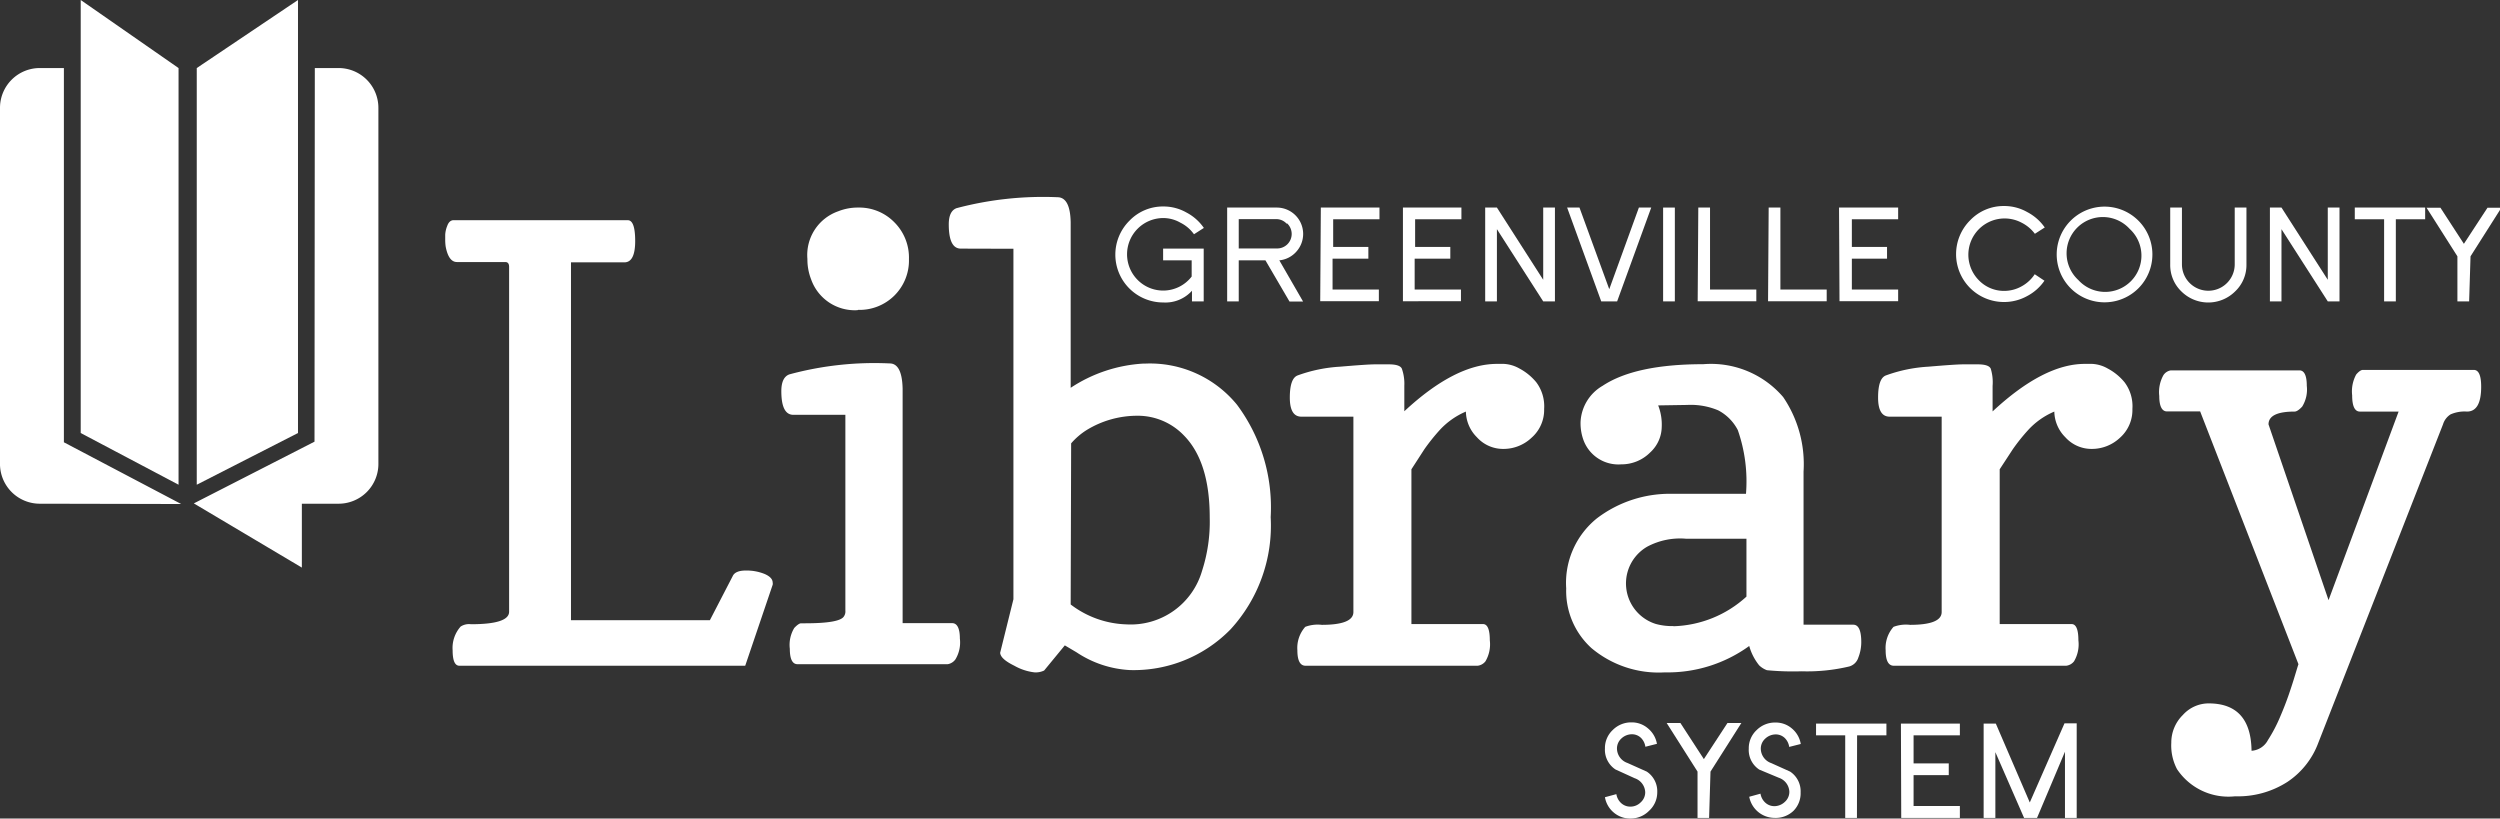 <svg xmlns="http://www.w3.org/2000/svg" viewBox="0 0 162 53.04" version="1.1">
  <rect x="0" y="0" width="162" height="53.04" fill="#333333" stroke="none"/>
  <title>
    Greenville Country Library System White Logo
  </title>
  <path d="M28.85,15.52l0-.31a1.75,1.75,0,0,1,.13-.57c.08-.23.21-.35.37-.37H40.68q.48,0,.48,1.35T40.49,17H37V40.19h9l1.48-2.86c.11-.24.4-.36.85-.36a3.14,3.14,0,0,1,1.21.22c.35.15.53.34.53.57a.36.36,0,0,1,0,.13l-1.78,5.25H29.77q-.44,0-.44-1a2.09,2.09,0,0,1,.52-1.54,1,1,0,0,1,.67-.15q2.47,0,2.47-.81V17.29c0-.2-.08-.31-.25-.31H29.61q-.54,0-.73-1A3.08,3.08,0,0,1,28.85,15.52Zm33.41.59q-.78,0-.78-1.57,0-.86.5-1.05a21.87,21.87,0,0,1,6.54-.71c.55,0,.84.54.86,1.63V25.13a9.52,9.52,0,0,1,4.72-1.57h.12a7.28,7.28,0,0,1,5.94,2.67,11.14,11.14,0,0,1,2.18,7.28,9.93,9.93,0,0,1-2.59,7.26,8.76,8.76,0,0,1-6.54,2.65,6.86,6.86,0,0,1-3.45-1.15L69,41.82l-1.34,1.63a1.27,1.27,0,0,1-.62.12,3.44,3.44,0,0,1-1.31-.43c-.59-.29-.9-.56-.92-.84l.86-3.47V16.12Zm7.12,23.06A6.25,6.25,0,0,0,73,40.46,4.81,4.81,0,0,0,77.89,37a10.33,10.33,0,0,0,.5-3.47q0-3.61-1.67-5.31a4.14,4.14,0,0,0-3-1.28,6.28,6.28,0,0,0-3.31.93,4.47,4.47,0,0,0-1,.86ZM97,23.58l.46,0a2.28,2.28,0,0,1,1,.3,3.6,3.6,0,0,1,1.09.89,2.59,2.59,0,0,1,.51,1.73,2.39,2.39,0,0,1-.81,1.86,2.64,2.64,0,0,1-1.82.73,2.28,2.28,0,0,1-1.73-.76,2.4,2.4,0,0,1-.71-1.66,4.92,4.92,0,0,0-1.69,1.19,12.89,12.89,0,0,0-1,1.25l-.84,1.3V40.44H96.1c.29,0,.44.35.44,1.05a2.18,2.18,0,0,1-.28,1.36.75.75,0,0,1-.51.29H84.6c-.36,0-.53-.35-.53-1a2.06,2.06,0,0,1,.51-1.52,2.28,2.28,0,0,1,1.07-.13c1.37,0,2.05-.28,2.05-.83V27H84.33c-.5,0-.75-.41-.75-1.24s.17-1.3.5-1.43a9.6,9.6,0,0,1,2.77-.57c1.17-.1,1.92-.15,2.25-.15H90q.71,0,.84.28A2.94,2.94,0,0,1,91,25l0,.77c0,.15,0,.31,0,.46s0,.29,0,.42Q94.3,23.58,97,23.58Zm10.45,2.69a3.42,3.42,0,0,1,.23,1.4,2.29,2.29,0,0,1-.75,1.65,2.62,2.62,0,0,1-1.88.77,2.41,2.41,0,0,1-2.44-1.57,3.2,3.2,0,0,1-.19-1.17A2.86,2.86,0,0,1,103.85,25q2.11-1.4,6.52-1.4a6.16,6.16,0,0,1,5.18,2.13,7.73,7.73,0,0,1,1.32,4.83v9.92h3.22q.52,0,.52,1.13a2.72,2.72,0,0,1-.19,1,.86.86,0,0,1-.6.58,11.83,11.83,0,0,1-3.08.31,17.81,17.81,0,0,1-2.24-.07,1.41,1.41,0,0,1-.51-.32,3.51,3.51,0,0,1-.64-1.25,9,9,0,0,1-5.47,1.71A6.77,6.77,0,0,1,103.13,42a5,5,0,0,1-1.64-3.87,5.37,5.37,0,0,1,2-4.55A7.8,7.8,0,0,1,108.4,32h4.74a10.07,10.07,0,0,0-.53-4.13,3,3,0,0,0-1.27-1.28,4.58,4.58,0,0,0-2-.35Zm1,14.31a7.32,7.32,0,0,0,4.72-1.92V34.91h-3.91a4.51,4.51,0,0,0-2.53.52,2.75,2.75,0,0,0,.56,5A3.94,3.94,0,0,0,108.42,40.57Zm26.67-17,.46,0a2.26,2.26,0,0,1,1,.3,3.58,3.58,0,0,1,1.09.89,2.58,2.58,0,0,1,.51,1.73,2.4,2.4,0,0,1-.8,1.86,2.65,2.65,0,0,1-1.82.73,2.28,2.28,0,0,1-1.73-.76,2.4,2.4,0,0,1-.71-1.66,4.87,4.87,0,0,0-1.69,1.19,12.32,12.32,0,0,0-1,1.25l-.85,1.3V40.44h4.66c.29,0,.44.35.44,1.05a2.17,2.17,0,0,1-.28,1.36.75.75,0,0,1-.51.29H122.72c-.36,0-.53-.35-.53-1a2.06,2.06,0,0,1,.51-1.52,2.28,2.28,0,0,1,1.07-.13c1.37,0,2.05-.28,2.05-.83V27h-3.37c-.5,0-.75-.41-.75-1.24s.17-1.3.5-1.43a9.57,9.57,0,0,1,2.77-.57c1.17-.1,1.92-.15,2.25-.15h.94q.71,0,.84.28a3,3,0,0,1,.12,1.12l0,.77c0,.15,0,.31,0,.46s0,.29,0,.42Q132.43,23.58,135.09,23.58Zm8,22q2.74,0,2.78,3.07a1.29,1.29,0,0,0,1.06-.69,9.79,9.79,0,0,0,.78-1.48q.34-.79.58-1.49t.4-1.24c.11-.36.18-.6.22-.71l-6.37-16.38h-2.15c-.33,0-.5-.35-.5-1a2.25,2.25,0,0,1,.27-1.35.71.71,0,0,1,.48-.31H149c.32,0,.48.34.48,1a2.1,2.1,0,0,1-.3,1.35q-.3.32-.49.32-1.69,0-1.69.83l3.89,11.39,4.54-12.22h-2.51c-.33,0-.5-.35-.5-1.05a2.29,2.29,0,0,1,.26-1.35c.17-.2.32-.3.43-.3h7.19c.32,0,.48.36.48,1.09q0,1.61-.92,1.61a2.26,2.26,0,0,0-1.06.18,1.16,1.16,0,0,0-.49.64l-8.09,20.66a5.22,5.22,0,0,1-2,2.52,5.92,5.92,0,0,1-3.39.93,4,4,0,0,1-3.76-1.76,3.3,3.3,0,0,1-.37-1.71,2.5,2.5,0,0,1,.75-1.8,2.25,2.25,0,0,1,1.64-.75Z" style="fill:#fff"/>
  <path d="M76.49,14.43a2.22,2.22,0,0,0-1.12-.3,2.35,2.35,0,0,0-1.66,4,2.33,2.33,0,0,0,3.51-.21V16.87H75.37v-.76H78v3.42h-.76v-.69a2.31,2.31,0,0,1-1.85.76,3.1,3.1,0,0,1-2.2-5.3,3,3,0,0,1,2.2-.92,3,3,0,0,1,1.49.39,3.13,3.13,0,0,1,1.13,1l-.64.41A2.36,2.36,0,0,0,76.49,14.43Z" style="fill:#fff"/>
  <path d="M82,16.87H80.27v2.66h-.75V13.45h3.23A1.71,1.71,0,0,1,84,16.31a1.69,1.69,0,0,1-1.1.56l1.54,2.67h-.88Zm1.37-2.38a.9.9,0,0,0-.67-.29H80.27v1.9h2.47a.94.94,0,0,0,.67-1.62Z" style="fill:#fff"/>
  <path d="M85.59,13.45h3.8v.76h-3V16h2.28v.76H86.35v2h3v.76h-3.8Z" style="fill:#fff"/>
  <path d="M90.91,13.45H94.7v.76h-3V16h2.28v.76H91.67v2h3v.76H90.91Z" style="fill:#fff"/>
  <path d="M97,14.85v4.68h-.76V13.45H97l3,4.68V13.45h.76v6.08H100Z" style="fill:#fff"/>
  <path d="M103.76,19.53l-2.21-6.08h.8l1.93,5.29,1.92-5.29H107l-2.21,6.08Z" style="fill:#fff"/>
  <path d="M107.77,13.45h.76v6.08h-.76Z" style="fill:#fff"/>
  <path d="M110.05,13.45h.76v5.31h3v.76h-3.8Z" style="fill:#fff"/>
  <path d="M114.61,13.45h.76v5.31h3v.76h-3.8Z" style="fill:#fff"/>
  <path d="M119.17,13.45H123v.76h-3V16h2.28v.76h-2.28v2h3v.76h-3.8Z" style="fill:#fff"/>
  <path d="M131,14.43a2.35,2.35,0,0,0-2.78,3.72,2.26,2.26,0,0,0,1.66.7,2.3,2.3,0,0,0,1.11-.29,2.38,2.38,0,0,0,.86-.79l.63.42a3.12,3.12,0,0,1-1.13,1,3.07,3.07,0,0,1-1.48.38,3.1,3.1,0,0,1-2.2-5.3,3,3,0,0,1,2.2-.92,3,3,0,0,1,1.49.39,3.17,3.17,0,0,1,1.14,1l-.64.41A2.45,2.45,0,0,0,131,14.43Z" style="fill:#fff"/>
  <path d="M138.57,18.68a3.1,3.1,0,1,1-4.39-4.38,3.1,3.1,0,1,1,4.39,4.38ZM138,14.83a2.35,2.35,0,1,0-3.32,3.32A2.35,2.35,0,1,0,138,14.83Z" style="fill:#fff"/>
  <path d="M144.84,18.88a2.47,2.47,0,0,1-3.49,0,2.36,2.36,0,0,1-.72-1.74V13.45h.76v3.68a1.71,1.71,0,0,0,3.42,0V13.45h.76v3.68A2.35,2.35,0,0,1,144.84,18.88Z" style="fill:#fff"/>
  <path d="M147.84,14.85v4.68h-.75V13.45h.75l3,4.68V13.45h.76v6.08h-.76Z" style="fill:#fff"/>
  <path d="M155.25,19.53h-.76V14.21h-1.9v-.76h4.56v.76h-1.9Z" style="fill:#fff"/>
  <path d="M160,19.53h-.76V16.61l-2-3.15h.9l1.52,2.34,1.53-2.34h.9l-2,3.15Z" style="fill:#fff"/>
  <path d="M106.86,52.54a1.67,1.67,0,0,1-1.21.5,1.63,1.63,0,0,1-1.07-.38,1.66,1.66,0,0,1-.58-1l.74-.2a1,1,0,0,0,.31.58.87.87,0,0,0,.6.23.94.94,0,0,0,.67-.28.87.87,0,0,0,.29-.66,1,1,0,0,0-.68-.9l-1.25-.57a1.53,1.53,0,0,1-.68-1.36,1.6,1.6,0,0,1,.51-1.2,1.68,1.68,0,0,1,1.21-.49,1.6,1.6,0,0,1,1.07.39,1.67,1.67,0,0,1,.58,1l-.75.19a1,1,0,0,0-.29-.58.84.84,0,0,0-.6-.23,1,1,0,0,0-.67.28.87.87,0,0,0-.28.66,1,1,0,0,0,.68.92l1.25.56a1.53,1.53,0,0,1,.68,1.35A1.61,1.61,0,0,1,106.86,52.54Z" style="fill:#fff"/>
  <path d="M110.75,53H110V50l-2-3.15h.89l1.52,2.34,1.53-2.34h.9l-2,3.15Z" style="fill:#fff"/>
  <path d="M116.22,52.54A1.67,1.67,0,0,1,115,53a1.68,1.68,0,0,1-1.65-1.37l.73-.2a1,1,0,0,0,.31.58.87.87,0,0,0,.6.23,1,1,0,0,0,.67-.28.87.87,0,0,0,.29-.66,1,1,0,0,0-.68-.9L114,49.87a1.52,1.52,0,0,1-.68-1.36,1.6,1.6,0,0,1,.51-1.2,1.68,1.68,0,0,1,1.22-.49,1.6,1.6,0,0,1,1.07.39,1.66,1.66,0,0,1,.57,1l-.75.19a1,1,0,0,0-.29-.58.84.84,0,0,0-.6-.23,1,1,0,0,0-.67.28.87.87,0,0,0-.28.66,1,1,0,0,0,.68.92L116,50a1.53,1.53,0,0,1,.68,1.35A1.61,1.61,0,0,1,116.22,52.54Z" style="fill:#fff"/>
  <path d="M120.33,53h-.76V47.65h-1.89v-.76h4.56v.76h-1.9Z" style="fill:#fff"/>
  <path d="M123.18,46.89H127v.76h-3v1.82h2.28v.76h-2.28v2h3V53h-3.8Z" style="fill:#fff"/>
  <path d="M133.81,48.71,132,53h-.84l-1.86-4.26V53h-.76V46.89h.79L131.53,52l2.25-5.13h.79V53h-.76Z" style="fill:#fff"/>
  <path d="M51.41,26.88q-.78,0-.78-1.53,0-.9.52-1.09a21.07,21.07,0,0,1,6.5-.71h0q.8,0,.84,1.63v15.2h3.21c.33,0,.5.35.5,1a2.11,2.11,0,0,1-.29,1.35.77.77,0,0,1-.5.31H51.68q-.5,0-.5-1a2.11,2.11,0,0,1,.29-1.35c.19-.2.34-.3.44-.3h.25q2.24,0,2.52-.44a.56.56,0,0,0,.1-.38V26.88Z" style="fill:#fff"/>
  <path d="M55.56,20.1a3,3,0,0,1-3-2,3.54,3.54,0,0,1-.24-1.32,3,3,0,0,1,2-3.09,3.41,3.41,0,0,1,1.29-.24,3.18,3.18,0,0,1,2.34.95,3.23,3.23,0,0,1,.95,2.39,3.2,3.2,0,0,1-3.29,3.29Z" style="fill:#fff"/>
  <polygon points="17.3 4.84 17.3 4.84 17.3 4.84 17.3 4.84" style="fill:#fff;fill-rule:evenodd"/>
  <path d="M20.4,4.41h1.48A2.58,2.58,0,0,1,24.52,7V30a2.58,2.58,0,0,1-2.64,2.64H19.56v4.14l-7-4.16,7.82-4Z" style="fill:#fff;fill-rule:evenodd"/>
  <polygon points="12.75 4.41 12.75 31.41 19.31 28.06 19.31 0 12.75 4.41" style="fill:#fff;fill-rule:evenodd"/>
  <path d="M11.74,32.66l-7.6-4V4.41H2.64A2.58,2.58,0,0,0,0,7V30a2.58,2.58,0,0,0,2.64,2.64Z" style="fill:#fff"/>
  <polygon points="11.57 31.41 5.23 28.06 5.23 0 11.57 4.41 11.57 31.41" style="fill:#fff"/>
</svg>